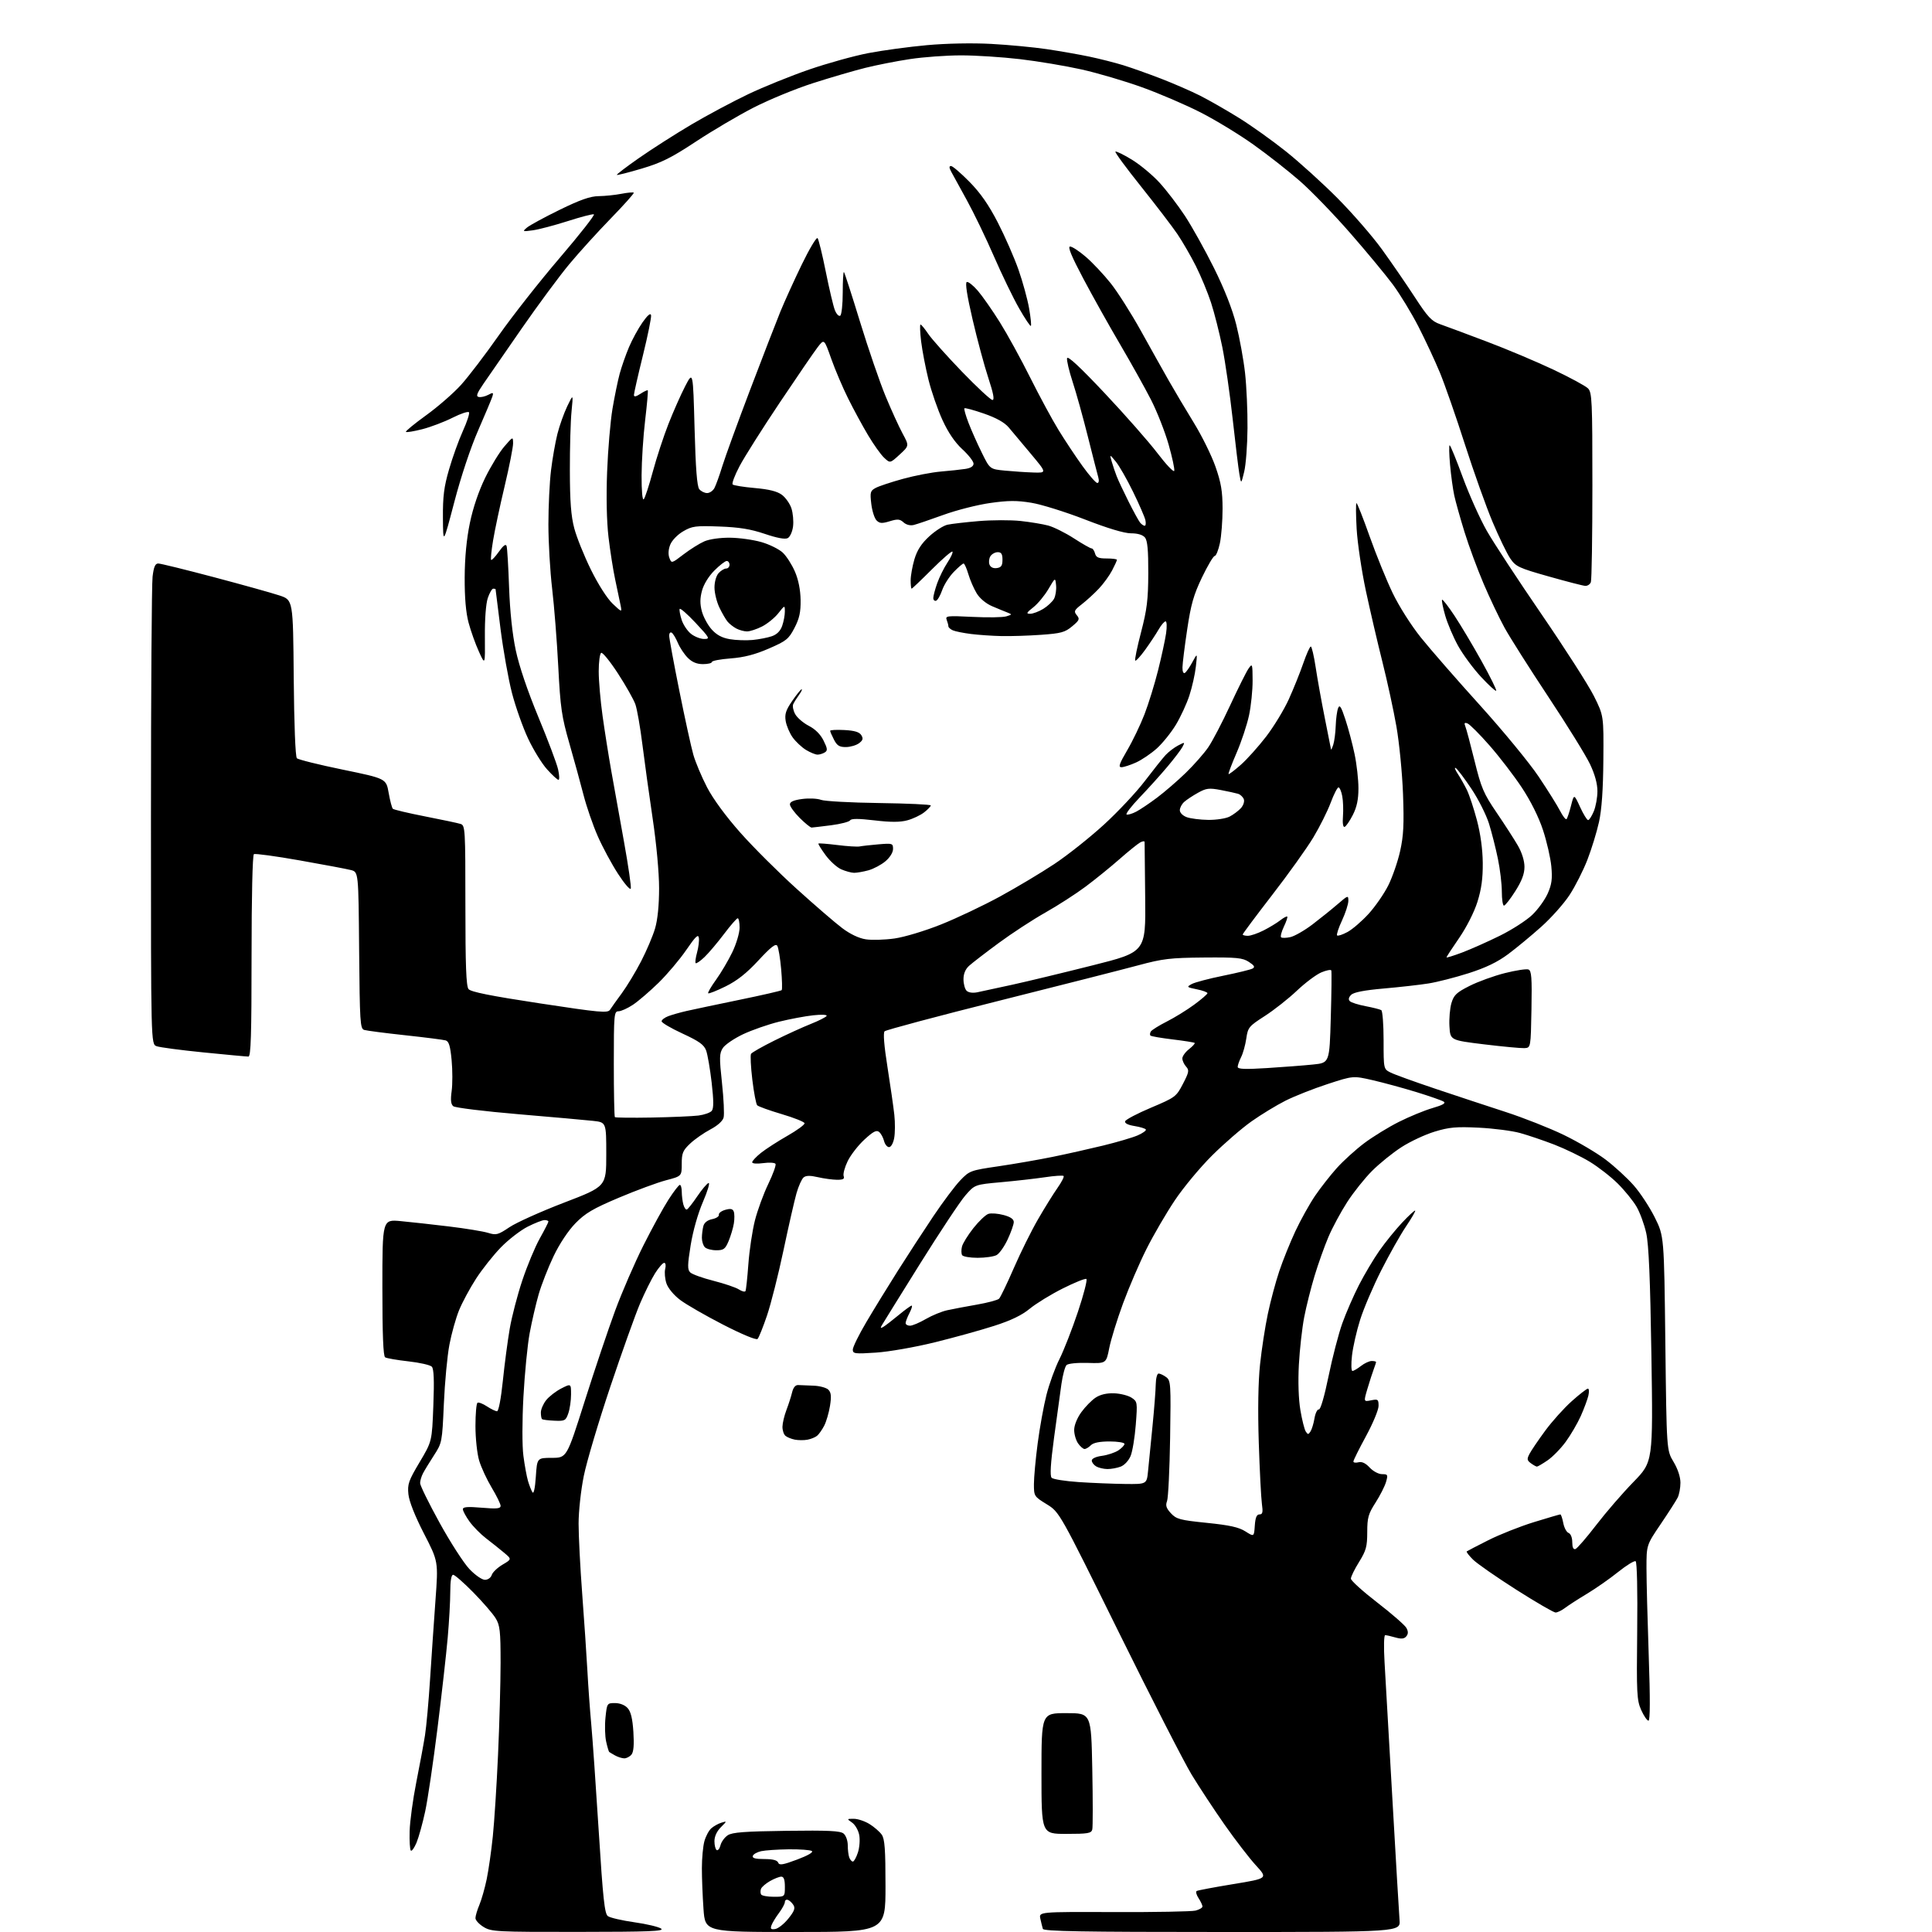 <?xml version="1.0" encoding="UTF-8" standalone="no"?>
<svg 
  version="1.1" 
  xmlns="http://www.w3.org/2000/svg" 
  xmlns:xlink="http://www.w3.org/1999/xlink" 
  xmlns:svg="http://www.w3.org/2000/svg"
  xmlns:rdf="http://www.w3.org/1999/02/22-rdf-syntax-ns#"
  xmlns:cc="http://creativecommons.org/ns#"
  xmlns:dc="http://purl.org/dc/elements/1.1/"
  viewBox="0 0 768 768"
  width="768"
  height="768"
>
<style>svg {background-color: white; }</style>"
<path stroke="none" fill="black" fill-rule="evenodd" d="M230.00,767.96C197.34,767.99 195.33,767.89 192.25,766.01C190.46,764.92 189.00,763.33 189.00,762.48C189.00,761.63 189.70,759.26 190.56,757.22C191.42,755.17 192.73,750.58 193.47,747.00C194.21,743.42 195.31,735.77 195.90,730.00C196.50,724.23 197.44,709.60 197.98,697.50C198.53,685.40 198.98,668.98 198.99,661.00C198.99,648.33 198.74,646.09 197.02,643.27C195.94,641.50 191.95,636.88 188.16,633.02C184.36,629.16 180.75,626.00 180.13,626.00C179.40,626.00 179.00,628.40 178.99,632.75C178.99,636.46 178.53,644.67 177.97,651.00C177.42,657.33 175.59,673.52 173.91,687.00C172.23,700.48 170.03,715.37 169.01,720.10C167.99,724.82 166.44,730.40 165.57,732.50C164.69,734.59 163.67,736.01 163.31,735.64C162.94,735.28 162.73,731.80 162.84,727.91C162.94,724.02 164.13,715.29 165.48,708.50C166.83,701.71 168.39,693.31 168.94,689.83C169.49,686.35 170.40,676.30 170.96,667.50C171.53,658.70 172.49,644.57 173.11,636.09C174.24,620.69 174.24,620.69 168.52,609.59C164.94,602.63 162.64,596.81 162.35,593.99C161.93,589.99 162.42,588.60 166.80,581.24C171.72,572.98 171.72,572.98 172.26,558.74C172.65,548.67 172.47,544.14 171.65,543.28C171.02,542.61 166.83,541.66 162.35,541.16C157.87,540.66 153.71,539.94 153.10,539.56C152.34,539.09 152.00,530.46 152.00,511.81C152.00,484.74 152.00,484.74 159.25,485.41C163.24,485.78 171.90,486.74 178.50,487.54C185.10,488.34 192.09,489.48 194.02,490.08C197.25,491.08 197.96,490.89 202.52,487.83C205.26,485.99 215.04,481.59 224.25,478.06C241.00,471.64 241.00,471.64 241.00,458.89C241.00,446.14 241.00,446.14 235.75,445.56C232.86,445.24 219.48,444.05 206.01,442.91C192.53,441.77 180.91,440.34 180.19,439.74C179.23,438.95 179.05,437.27 179.54,433.72C179.91,431.01 179.91,425.49 179.53,421.44C179.00,415.83 178.44,413.96 177.17,413.58C176.25,413.31 168.97,412.38 161.00,411.52C153.03,410.66 145.72,409.71 144.76,409.41C143.17,408.92 143.01,406.29 142.76,377.75C142.50,346.63 142.50,346.63 139.50,345.86C137.85,345.43 128.71,343.71 119.18,342.03C109.65,340.34 101.44,339.23 100.93,339.54C100.38,339.88 100.00,356.50 100.00,380.06C100.00,411.34 99.73,420.00 98.75,420.00C98.06,420.01 90.08,419.27 81.00,418.36C71.92,417.46 63.49,416.34 62.25,415.88C60.00,415.05 60.00,415.05 60.01,324.77C60.01,275.12 60.30,232.14 60.65,229.25C61.12,225.32 61.69,224.00 62.91,224.00C63.81,224.00 73.80,226.46 85.12,229.46C96.44,232.46 108.13,235.72 111.10,236.71C116.50,238.50 116.50,238.50 116.76,269.46C116.92,287.98 117.42,300.82 118.01,301.41C118.55,301.95 126.75,303.99 136.24,305.94C153.50,309.50 153.50,309.50 154.50,315.18C155.05,318.30 155.80,321.15 156.16,321.50C156.53,321.86 162.30,323.23 169.00,324.54C175.70,325.85 182.04,327.19 183.09,327.53C184.92,328.11 185.00,329.50 185.00,359.88C185.00,383.77 185.31,392.00 186.25,393.18C187.15,394.30 195.03,395.88 214.50,398.84C238.64,402.52 241.61,402.78 242.50,401.39C243.05,400.52 245.16,397.56 247.19,394.81C249.22,392.05 252.67,386.35 254.84,382.15C257.02,377.94 259.52,372.06 260.40,369.07C261.42,365.60 262.00,359.82 262.00,353.07C262.00,346.91 260.94,335.41 259.46,325.50C258.07,316.15 256.23,302.88 255.37,296.00C254.51,289.12 253.26,281.93 252.58,280.00C251.90,278.07 248.78,272.54 245.64,267.71C242.50,262.88 239.50,259.19 238.97,259.52C238.44,259.85 238.00,263.16 238.00,266.88C238.00,270.61 238.69,278.57 239.53,284.58C240.36,290.58 241.93,300.45 243.00,306.50C244.08,312.55 246.36,325.25 248.07,334.73C249.78,344.21 250.98,352.53 250.75,353.23C250.51,353.93 248.23,351.30 245.69,347.38C243.15,343.47 239.51,336.72 237.61,332.38C235.70,328.05 233.16,320.68 231.96,316.00C230.76,311.32 228.22,302.10 226.33,295.50C223.27,284.84 222.77,281.43 221.92,265.00C221.40,254.82 220.30,240.86 219.48,233.96C218.67,227.06 218.00,215.58 218.00,208.43C218.00,201.29 218.47,191.63 219.04,186.97C219.60,182.31 220.75,175.81 221.57,172.52C222.40,169.23 224.16,164.28 225.48,161.52C227.89,156.50 227.89,156.50 227.20,163.50C226.81,167.35 226.51,177.93 226.53,187.00C226.55,199.35 226.99,205.14 228.28,210.00C229.22,213.57 232.21,221.00 234.92,226.50C237.83,232.39 241.38,237.94 243.56,240.00C247.27,243.50 247.27,243.50 246.67,240.50C246.34,238.85 245.40,234.35 244.57,230.50C243.74,226.65 242.54,219.00 241.89,213.50C241.16,207.25 240.95,197.50 241.34,187.50C241.68,178.70 242.64,167.45 243.47,162.50C244.31,157.55 245.60,151.25 246.35,148.50C247.10,145.75 248.75,141.03 250.03,138.00C251.31,134.97 253.74,130.53 255.43,128.13C257.46,125.25 258.61,124.29 258.81,125.32C258.98,126.17 257.52,133.37 255.56,141.32C253.60,149.26 252.00,156.32 252.00,157.00C252.00,157.85 252.79,157.71 254.59,156.54C256.01,155.60 257.32,154.99 257.50,155.17C257.68,155.35 257.21,160.68 256.46,167.00C255.70,173.32 255.07,183.20 255.04,188.95C255.02,195.19 255.36,199.02 255.90,198.45C256.40,197.93 258.02,193.00 259.50,187.50C260.98,182.00 263.79,173.45 265.73,168.50C267.68,163.55 270.67,156.80 272.38,153.50C275.49,147.50 275.49,147.50 276.10,170.22C276.53,186.30 277.08,193.40 277.98,194.47C278.68,195.31 280.07,196.00 281.09,196.00C282.10,196.00 283.41,195.11 283.99,194.01C284.58,192.92 286.00,188.99 287.14,185.28C288.29,181.57 293.25,167.95 298.16,155.02C303.08,142.08 308.48,128.12 310.16,124.00C311.84,119.88 315.69,111.40 318.72,105.16C321.74,98.92 324.57,94.20 324.99,94.66C325.41,95.12 326.88,101.12 328.26,108.00C329.64,114.88 331.27,121.76 331.88,123.31C332.50,124.86 333.45,125.84 334.00,125.50C334.55,125.16 335.00,121.01 335.00,116.27C335.00,111.54 335.22,107.88 335.48,108.15C335.75,108.41 338.65,117.38 341.92,128.07C345.20,138.75 349.75,152.00 352.03,157.50C354.31,163.00 357.36,169.69 358.81,172.36C361.43,177.21 361.43,177.21 357.63,180.70C353.83,184.19 353.83,184.19 351.44,181.94C350.12,180.71 347.25,176.66 345.05,172.96C342.84,169.26 339.28,162.69 337.13,158.36C334.98,154.04 331.96,146.94 330.42,142.59C327.62,134.67 327.62,134.67 325.06,137.99C323.65,139.81 316.88,149.71 310.00,159.98C303.12,170.25 295.93,181.63 294.01,185.26C292.09,188.89 290.85,192.18 291.24,192.58C291.64,192.97 295.60,193.61 300.05,194.00C305.71,194.50 308.95,195.31 310.82,196.70C312.29,197.80 314.00,200.22 314.61,202.10C315.22,203.97 315.51,207.20 315.25,209.27C314.98,211.37 314.05,213.43 313.14,213.91C312.07,214.47 308.90,213.88 304.00,212.22C298.39,210.32 293.85,209.59 286.00,209.30C276.47,208.95 275.14,209.13 271.57,211.21C269.35,212.50 267.12,214.81 266.44,216.50C265.68,218.38 265.56,220.35 266.09,221.76C266.94,224.02 266.96,224.02 271.72,220.37C274.35,218.36 278.07,216.03 280.00,215.19C282.04,214.31 286.28,213.71 290.17,213.75C293.84,213.78 299.47,214.57 302.67,215.49C305.88,216.41 309.70,218.31 311.18,219.70C312.65,221.09 314.82,224.48 316.00,227.23C317.38,230.43 318.19,234.48 318.25,238.49C318.32,243.37 317.78,245.83 315.81,249.63C313.50,254.06 312.58,254.80 305.58,257.83C300.10,260.21 295.77,261.32 290.45,261.73C286.35,262.04 283.00,262.67 283.00,263.14C283.00,263.61 281.40,264.00 279.45,264.00C277.00,264.00 275.14,263.23 273.40,261.49C272.02,260.11 270.25,257.44 269.46,255.56C268.67,253.68 267.57,251.85 267.02,251.51C266.46,251.16 266.00,251.70 266.01,252.69C266.01,253.69 267.82,263.50 270.03,274.50C272.23,285.50 274.75,296.98 275.61,300.00C276.47,303.02 278.94,308.88 281.08,313.00C283.48,317.62 288.57,324.54 294.31,331.01C299.44,336.80 309.51,346.84 316.68,353.32C323.85,359.81 332.00,366.84 334.79,368.94C338.02,371.36 341.46,372.99 344.21,373.40C346.60,373.76 351.73,373.61 355.61,373.06C359.58,372.49 367.66,370.06 374.08,367.49C380.36,364.98 390.90,359.98 397.50,356.38C404.10,352.78 413.82,346.97 419.11,343.46C424.39,339.95 433.27,332.90 438.85,327.79C444.43,322.68 451.73,314.90 455.07,310.50C458.42,306.10 462.14,301.44 463.33,300.15C464.52,298.87 466.77,297.15 468.32,296.34C471.03,294.93 471.09,294.95 470.05,296.91C469.45,298.03 466.78,301.55 464.11,304.72C461.45,307.90 456.48,313.41 453.06,316.98C449.65,320.54 447.31,323.60 447.86,323.79C448.41,323.97 450.13,323.46 451.68,322.64C453.23,321.83 456.98,319.31 460.00,317.04C463.02,314.77 468.14,310.35 471.37,307.21C474.60,304.07 478.61,299.52 480.28,297.09C481.95,294.67 485.89,287.13 489.03,280.34C492.18,273.55 495.46,266.98 496.33,265.75C497.82,263.61 497.90,263.85 497.93,270.50C497.95,274.35 497.31,280.57 496.52,284.32C495.72,288.08 493.49,294.80 491.56,299.27C489.63,303.73 488.20,307.53 488.37,307.71C488.55,307.88 490.73,306.23 493.22,304.04C495.71,301.84 500.26,296.77 503.33,292.77C506.40,288.76 510.44,282.11 512.31,277.99C514.18,273.87 516.76,267.46 518.04,263.75C519.32,260.04 520.68,257.00 521.06,257.00C521.44,257.00 522.31,260.71 523.00,265.25C523.68,269.79 525.31,278.85 526.62,285.39C527.93,291.93 529.04,297.55 529.10,297.89C529.15,298.22 529.56,297.38 530.00,296.00C530.44,294.62 530.88,291.25 530.97,288.50C531.06,285.75 531.49,282.61 531.91,281.52C532.53,279.94 533.12,280.85 534.82,286.02C536.00,289.59 537.64,295.79 538.48,299.82C539.32,303.84 540.00,309.93 540.00,313.35C540.00,317.83 539.37,320.81 537.75,323.99C536.51,326.41 535.05,328.54 534.49,328.70C533.88,328.89 533.63,327.21 533.85,324.46C534.05,321.96 533.92,318.36 533.56,316.46C533.20,314.56 532.53,313.00 532.08,313.00C531.62,313.00 530.21,315.75 528.96,319.11C527.70,322.48 524.59,328.70 522.04,332.94C519.49,337.18 512.14,347.46 505.70,355.78C499.27,364.11 494.00,371.16 494.00,371.46C494.00,371.76 494.92,372.00 496.04,372.00C497.16,372.00 499.97,371.04 502.29,369.86C504.61,368.69 507.58,366.88 508.90,365.85C510.22,364.82 511.48,364.15 511.70,364.36C511.91,364.58 511.31,366.38 510.36,368.36C509.42,370.35 508.92,372.25 509.25,372.58C509.58,372.92 511.24,372.89 512.93,372.52C514.61,372.15 518.58,369.87 521.75,367.46C524.91,365.05 529.41,361.43 531.75,359.41C535.86,355.86 536.00,355.82 535.99,358.12C535.98,359.43 534.85,362.93 533.47,365.90C532.09,368.86 531.21,371.54 531.52,371.85C531.83,372.16 533.67,371.55 535.63,370.50C537.58,369.45 541.35,366.21 544.00,363.31C546.66,360.40 550.19,355.30 551.86,351.97C553.52,348.64 555.65,342.48 556.58,338.29C557.94,332.18 558.16,327.66 557.72,315.58C557.41,307.29 556.23,295.24 555.10,288.80C553.98,282.37 551.47,270.84 549.55,263.19C547.62,255.54 544.66,242.80 542.96,234.89C541.27,226.97 539.62,215.89 539.29,210.25C538.97,204.61 538.94,200.00 539.23,200.00C539.52,200.00 541.88,205.96 544.46,213.25C547.05,220.54 551.15,230.65 553.59,235.71C556.10,240.96 560.95,248.60 564.84,253.45C568.60,258.13 579.18,270.27 588.36,280.41C597.53,290.56 607.99,303.28 611.61,308.68C615.23,314.08 619.08,320.23 620.16,322.35C621.25,324.46 622.40,325.93 622.72,325.61C623.04,325.29 623.84,322.90 624.50,320.30C625.70,315.57 625.70,315.57 628.10,320.79C629.41,323.65 630.85,326.00 631.30,326.00C631.74,326.00 632.75,324.44 633.55,322.53C634.35,320.62 635.00,317.01 635.00,314.51C635.00,311.53 633.98,307.80 632.04,303.73C630.41,300.30 622.97,288.28 615.50,277.01C608.03,265.74 600.19,253.37 598.07,249.51C595.95,245.65 592.20,237.77 589.74,231.99C587.28,226.22 583.87,217.00 582.17,211.50C580.47,206.00 578.64,199.47 578.10,197.00C577.56,194.53 576.80,189.01 576.42,184.75C576.04,180.49 575.97,177.00 576.26,177.00C576.56,177.00 578.91,182.74 581.48,189.75C584.06,196.76 588.35,206.32 591.02,211.00C593.68,215.68 603.48,230.61 612.78,244.18C622.08,257.75 631.45,272.38 633.60,276.68C637.50,284.50 637.50,284.50 637.36,302.00C637.27,313.86 636.71,321.83 635.63,326.74C634.75,330.73 632.68,337.48 631.03,341.74C629.38,346.01 626.19,352.31 623.94,355.75C621.69,359.19 616.62,364.89 612.67,368.41C608.73,371.94 602.80,376.84 599.50,379.30C595.27,382.45 590.66,384.67 583.85,386.85C578.54,388.54 571.34,390.39 567.85,390.94C564.36,391.50 556.35,392.40 550.06,392.95C542.26,393.64 538.13,394.44 537.10,395.47C536.10,396.47 535.92,397.32 536.58,397.98C537.12,398.52 539.95,399.42 542.86,399.97C545.77,400.53 548.57,401.23 549.08,401.55C549.58,401.86 550.00,407.25 550.00,413.53C550.00,424.95 550.00,424.95 552.75,426.34C554.26,427.11 562.25,430.00 570.50,432.77C578.75,435.54 591.33,439.70 598.46,442.01C605.58,444.32 616.00,448.43 621.60,451.14C627.21,453.85 634.70,458.27 638.26,460.96C641.81,463.65 646.82,468.25 649.40,471.18C651.98,474.10 655.76,479.85 657.80,483.95C661.50,491.39 661.50,491.39 662.00,533.95C662.50,576.50 662.50,576.50 665.25,581.09C666.94,583.90 668.00,587.12 668.00,589.40C668.00,591.45 667.51,594.11 666.90,595.32C666.30,596.52 663.26,601.26 660.15,605.85C654.50,614.19 654.50,614.19 654.50,623.35C654.50,628.38 654.91,644.09 655.40,658.25C656.00,675.32 655.96,684.00 655.30,684.00C654.75,684.00 653.45,682.09 652.40,679.76C650.66,675.86 650.53,673.28 650.81,648.35C650.99,632.42 650.74,620.96 650.19,620.62C649.68,620.31 646.55,622.23 643.23,624.89C639.91,627.56 634.34,631.45 630.85,633.55C627.36,635.64 623.43,638.18 622.12,639.18C620.80,640.18 619.11,641.00 618.36,641.00C617.61,641.00 610.58,636.92 602.75,631.94C594.91,626.95 587.17,621.57 585.55,619.97C583.93,618.37 582.80,616.90 583.05,616.71C583.30,616.51 587.15,614.51 591.62,612.26C596.08,610.01 604.23,606.78 609.73,605.08C615.22,603.39 619.96,602.00 620.25,602.00C620.54,602.00 621.06,603.53 621.42,605.40C621.77,607.28 622.72,609.06 623.53,609.37C624.39,609.70 625.00,611.23 625.00,613.05C625.00,615.09 625.43,616.03 626.25,615.77C626.94,615.55 630.65,611.26 634.50,606.25C638.35,601.23 645.01,593.53 649.31,589.12C657.11,581.11 657.11,581.11 656.46,538.81C655.99,508.24 655.41,494.74 654.40,490.17C653.63,486.69 651.88,481.95 650.53,479.64C649.17,477.33 645.83,473.21 643.09,470.49C640.35,467.77 635.31,463.85 631.89,461.78C628.46,459.71 622.14,456.66 617.83,454.99C613.52,453.33 607.41,451.26 604.25,450.39C601.09,449.51 593.70,448.56 587.84,448.27C578.87,447.83 576.09,448.08 570.30,449.84C566.51,450.99 560.57,453.77 557.09,456.02C553.60,458.27 548.36,462.51 545.44,465.43C542.52,468.35 538.05,473.94 535.53,477.85C533.00,481.77 529.64,488.01 528.06,491.73C526.48,495.45 524.01,502.39 522.57,507.14C521.13,511.89 519.26,519.32 518.43,523.64C517.60,527.96 516.65,536.45 516.32,542.50C515.96,549.26 516.19,556.21 516.92,560.53C517.57,564.39 518.53,568.22 519.05,569.03C519.89,570.32 520.11,570.32 520.95,569.02C521.47,568.21 522.19,565.86 522.53,563.80C522.88,561.74 523.66,560.16 524.27,560.28C524.92,560.41 526.49,555.04 528.13,547.03C529.65,539.62 532.11,530.17 533.59,526.03C535.07,521.89 538.05,515.04 540.21,510.82C542.38,506.60 546.03,500.45 548.33,497.17C550.62,493.89 554.68,488.88 557.35,486.03C560.02,483.19 562.36,481.03 562.56,481.23C562.76,481.43 561.11,484.27 558.90,487.55C556.69,490.82 552.26,498.68 549.06,505.00C545.86,511.32 542.09,520.14 540.69,524.59C539.28,529.03 537.82,535.45 537.44,538.84C537.05,542.25 537.13,544.99 537.62,544.98C538.10,544.97 539.62,544.08 541.00,543.00C542.38,541.92 544.29,541.03 545.25,541.02C546.21,541.01 547.00,541.20 547.00,541.43C547.00,541.67 546.59,542.95 546.09,544.27C545.59,545.59 544.47,549.04 543.61,551.95C542.04,557.24 542.04,557.24 545.02,556.65C547.76,556.10 548.00,556.27 548.00,558.87C548.00,560.43 545.75,565.84 543.00,570.90C540.25,575.96 538.00,580.49 538.00,580.96C538.00,581.43 538.91,581.57 540.02,581.28C541.38,580.93 542.84,581.62 544.47,583.38C545.84,584.85 547.99,586.00 549.38,586.00C551.68,586.00 551.79,586.23 550.97,589.10C550.48,590.80 548.60,594.50 546.79,597.33C543.92,601.80 543.50,603.30 543.50,609.07C543.49,614.79 543.05,616.39 540.25,620.91C538.46,623.78 537.00,626.76 537.00,627.54C537.00,628.31 541.73,632.59 547.51,637.05C553.29,641.52 558.50,646.06 559.08,647.15C559.84,648.56 559.82,649.51 559.02,650.48C558.19,651.48 557.07,651.59 554.70,650.92C552.95,650.41 551.11,650.00 550.63,650.00C550.13,650.00 550.02,654.70 550.38,660.75C550.73,666.66 552.13,691.08 553.49,715.00C554.85,738.92 556.13,760.64 556.34,763.25C556.71,768.00 556.71,768.00 485.82,768.00C429.99,768.00 414.86,767.73 414.55,766.75C414.34,766.06 413.89,764.26 413.56,762.74C412.95,759.97 412.95,759.97 442.73,760.08C459.10,760.14 473.74,759.87 475.25,759.49C476.76,759.10 478.00,758.37 478.00,757.86C478.00,757.35 477.30,755.86 476.45,754.56C475.59,753.25 475.25,751.97 475.70,751.70C476.14,751.44 482.69,750.20 490.25,748.96C504.00,746.70 504.00,746.70 499.25,741.52C496.64,738.67 491.06,731.42 486.85,725.42C482.64,719.41 476.72,710.42 473.69,705.44C470.67,700.46 457.61,674.94 444.68,648.73C421.17,601.09 421.17,601.09 416.09,597.96C411.10,594.89 411.00,594.74 411.00,589.97C411.00,587.29 411.67,580.00 412.49,573.77C413.30,567.53 414.88,558.84 415.99,554.46C417.10,550.08 419.42,543.68 421.16,540.24C422.89,536.80 426.19,528.34 428.50,521.45C430.80,514.56 432.31,508.69 431.85,508.41C431.39,508.12 427.16,509.83 422.44,512.20C417.73,514.56 411.84,518.18 409.35,520.23C406.20,522.83 401.91,524.90 395.16,527.06C389.85,528.77 379.20,531.72 371.50,533.61C363.77,535.52 353.36,537.34 348.25,537.68C339.77,538.24 339.00,538.14 339.00,536.48C339.00,535.49 341.41,530.59 344.36,525.59C347.31,520.59 352.95,511.40 356.90,505.16C360.85,498.92 367.20,489.16 371.02,483.47C374.84,477.78 379.66,471.36 381.73,469.20C385.40,465.38 385.79,465.24 397.00,463.60C403.32,462.67 413.00,460.99 418.50,459.86C424.00,458.74 433.00,456.72 438.50,455.38C444.00,454.04 450.18,452.22 452.22,451.34C454.27,450.45 455.74,449.39 455.49,448.99C455.25,448.59 453.20,447.97 450.95,447.61C448.36,447.19 447.00,446.50 447.26,445.73C447.48,445.05 452.13,442.61 457.58,440.31C467.21,436.24 467.58,435.96 470.23,430.87C472.66,426.19 472.80,425.44 471.48,423.98C470.67,423.08 470.00,421.62 470.00,420.74C470.00,419.86 471.19,418.21 472.65,417.06C474.11,415.91 475.12,414.80 474.90,414.58C474.68,414.37 470.76,413.74 466.18,413.19C461.60,412.64 457.62,411.95 457.33,411.66C457.04,411.37 457.10,410.64 457.47,410.04C457.84,409.45 460.70,407.66 463.82,406.08C466.95,404.50 471.86,401.47 474.73,399.35C477.61,397.23 479.98,395.19 479.98,394.81C479.99,394.43 478.09,393.73 475.75,393.26C471.72,392.44 471.61,392.33 473.73,391.17C474.96,390.50 480.58,389.01 486.23,387.87C491.88,386.72 497.13,385.44 497.90,385.02C498.98,384.43 498.64,383.81 496.44,382.37C493.94,380.74 491.69,380.52 478.54,380.63C465.26,380.74 462.21,381.10 452.50,383.72C446.45,385.35 421.50,391.70 397.05,397.84C372.61,403.97 352.17,409.43 351.64,409.96C351.03,410.57 351.44,415.71 352.79,424.21C353.94,431.52 355.17,440.05 355.51,443.16C355.85,446.28 355.82,450.44 355.45,452.41C355.07,454.46 354.19,456.00 353.41,456.00C352.65,456.00 351.76,454.89 351.42,453.54C351.08,452.19 350.20,450.58 349.46,449.97C348.42,449.10 347.10,449.79 343.61,453.01C341.13,455.29 338.13,459.16 336.95,461.60C335.77,464.04 335.06,466.71 335.37,467.52C335.80,468.64 335.15,468.99 332.72,468.98C330.95,468.96 327.54,468.50 325.14,467.95C322.05,467.23 320.39,467.26 319.44,468.05C318.70,468.67 317.43,471.49 316.62,474.33C315.81,477.18 313.48,487.38 311.45,497.00C309.42,506.62 306.47,518.29 304.90,522.93C303.33,527.56 301.64,531.76 301.15,532.25C300.62,532.78 295.01,530.45 287.52,526.61C280.52,523.01 272.82,518.59 270.42,516.78C267.88,514.87 265.59,512.12 264.93,510.20C264.32,508.38 264.09,505.79 264.42,504.45C264.77,503.06 264.60,502.00 264.03,502.00C263.48,502.00 261.85,503.86 260.42,506.12C258.99,508.39 256.30,513.79 254.45,518.12C252.60,522.45 247.27,537.36 242.61,551.25C237.95,565.14 233.20,581.09 232.07,586.69C230.91,592.42 230.00,600.75 230.00,605.69C230.00,610.54 230.64,623.05 231.43,633.50C232.22,643.95 233.14,657.67 233.49,664.00C233.83,670.33 234.53,680.00 235.04,685.50C235.55,691.00 236.88,710.12 238.01,728.00C239.69,754.70 240.34,760.71 241.62,761.68C242.49,762.33 247.24,763.43 252.18,764.13C257.13,764.83 261.92,765.98 262.84,766.67C264.19,767.70 258.03,767.94 230.00,767.96zM316.15,768.00C280.30,768.00 280.30,768.00 279.65,758.85C279.29,753.81 279.00,746.50 279.01,742.60C279.01,738.69 279.46,733.88 280.01,731.90C280.56,729.92 281.80,727.61 282.76,726.77C283.72,725.93 285.53,724.92 286.78,724.54C289.03,723.85 289.03,723.88 286.53,726.38C284.95,727.96 284.00,730.03 284.00,731.90C284.00,733.54 284.40,735.13 284.89,735.43C285.38,735.74 286.07,734.87 286.41,733.51C286.75,732.14 288.05,730.36 289.30,729.54C291.08,728.37 296.04,728.00 312.62,727.78C329.32,727.56 334.03,727.78 335.34,728.87C336.27,729.64 337.00,731.69 337.00,733.54C337.00,735.35 337.27,737.55 337.61,738.42C337.94,739.29 338.58,740.00 339.03,740.00C339.48,740.00 340.37,738.40 341.02,736.43C341.67,734.47 341.91,731.34 341.56,729.46C341.21,727.59 339.94,725.37 338.74,724.53C336.56,723.00 336.56,723.00 339.41,723.00C340.98,723.00 343.78,723.94 345.63,725.08C347.49,726.23 349.68,728.13 350.50,729.30C351.70,731.02 352.00,735.10 352.00,749.72C352.00,768.00 352.00,768.00 316.15,768.00zM308.15,766.82C309.33,766.64 311.68,764.79 313.36,762.70C315.75,759.75 316.20,758.54 315.39,757.26C314.82,756.36 313.83,755.44 313.18,755.23C312.53,755.01 312.00,755.39 312.00,756.07C312.00,756.75 310.95,758.70 309.68,760.41C308.40,762.11 307.05,764.32 306.68,765.32C306.15,766.77 306.45,767.07 308.15,766.82zM307.56,754.00C312.00,754.00 312.00,754.00 312.00,750.00C312.00,747.21 311.57,746.00 310.58,746.00C309.80,746.00 307.78,746.79 306.10,747.75C304.41,748.71 302.80,750.10 302.51,750.84C302.23,751.58 302.25,752.59 302.56,753.09C302.87,753.59 305.12,754.00 307.56,754.00zM316.89,739.20C321.22,737.57 323.45,736.27 322.71,735.80C322.04,735.38 317.90,735.08 313.50,735.13C309.10,735.19 304.19,735.52 302.58,735.87C300.98,736.22 299.48,737.06 299.25,737.75C298.95,738.64 300.27,739.00 303.81,739.00C307.18,739.00 308.96,739.46 309.33,740.41C309.77,741.57 311.15,741.35 316.89,739.20zM423.88,729.00C414.00,729.00 414.00,729.00 414.00,705.00C414.00,681.00 414.00,681.00 423.88,681.00C433.76,681.00 433.76,681.00 434.20,703.25C434.44,715.49 434.44,726.29 434.20,727.25C433.82,728.77 432.46,729.00 423.88,729.00zM248.13,698.97C247.23,698.95 245.60,698.44 244.50,697.82C243.40,697.21 242.35,696.58 242.16,696.43C241.98,696.28 241.43,694.44 240.96,692.33C240.48,690.22 240.36,685.91 240.69,682.75C241.28,677.07 241.32,677.00 244.49,677.00C246.42,677.00 248.41,677.79 249.49,678.99C250.77,680.41 251.44,683.17 251.78,688.48C252.11,693.65 251.87,696.45 251.01,697.49C250.32,698.32 249.02,698.99 248.13,698.97zM192.76,628.00C193.96,628.00 195.13,627.17 195.48,626.07C195.81,625.01 197.75,623.17 199.77,621.97C203.46,619.80 203.46,619.80 200.29,617.15C198.55,615.69 195.36,613.15 193.20,611.50C191.05,609.85 188.10,606.85 186.64,604.84C185.19,602.83 184.00,600.62 184.00,599.94C184.00,599.01 185.87,598.86 191.50,599.34C197.48,599.85 199.00,599.70 199.00,598.61C199.00,597.86 197.41,594.60 195.46,591.37C193.52,588.14 191.27,583.28 190.46,580.57C189.66,577.86 189.00,571.70 189.00,566.88C189.00,562.06 189.37,557.89 189.81,557.62C190.26,557.34 191.95,557.99 193.56,559.05C195.18,560.12 196.98,560.99 197.57,560.99C198.20,561.00 199.15,556.06 199.89,548.90C200.57,542.25 201.81,532.91 202.63,528.15C203.45,523.39 205.69,514.77 207.62,509.00C209.54,503.23 212.66,495.73 214.55,492.34C216.45,488.95 218.00,485.91 218.00,485.59C218.00,485.26 217.31,485.00 216.47,485.00C215.62,485.00 212.61,486.18 209.76,487.62C206.92,489.06 202.14,492.75 199.15,495.81C196.16,498.88 191.70,504.49 189.25,508.28C186.79,512.08 183.75,517.74 182.47,520.87C181.20,524.01 179.47,530.17 178.64,534.58C177.80,538.99 176.81,549.55 176.44,558.05C175.77,573.26 175.71,573.58 172.52,578.50C170.74,581.25 168.77,584.48 168.14,585.68C167.51,586.89 167.00,588.63 167.00,589.57C167.00,590.51 170.49,597.60 174.75,605.34C179.01,613.08 184.34,621.34 186.58,623.70C188.86,626.11 191.58,628.00 192.76,628.00zM498.80,606.47C499.03,603.23 499.54,602.00 500.66,602.00C501.91,602.00 502.10,601.18 501.62,597.75C501.30,595.41 500.74,584.44 500.38,573.37C499.97,560.52 500.15,549.31 500.89,542.37C501.52,536.39 502.91,527.36 503.98,522.31C505.04,517.25 507.09,509.60 508.53,505.31C509.97,501.01 512.86,493.85 514.95,489.38C517.04,484.92 520.55,478.62 522.74,475.38C524.94,472.15 528.85,467.16 531.42,464.30C534.00,461.43 538.89,457.00 542.30,454.43C545.71,451.87 551.90,448.06 556.07,445.97C560.23,443.88 566.25,441.40 569.45,440.47C573.55,439.28 574.86,438.52 573.88,437.91C573.12,437.43 568.23,435.72 563.00,434.11C557.77,432.51 549.99,430.39 545.70,429.40C537.89,427.61 537.89,427.61 527.70,430.94C522.09,432.77 514.58,435.74 511.00,437.54C507.43,439.34 501.35,443.04 497.50,445.76C493.65,448.48 486.61,454.57 481.86,459.29C477.10,464.01 470.42,472.05 467.01,477.15C463.60,482.24 458.54,490.93 455.76,496.46C452.98,501.98 448.79,511.72 446.44,518.09C444.09,524.47 441.62,532.46 440.95,535.84C439.74,542.00 439.74,542.00 432.39,541.78C428.14,541.66 424.58,542.02 423.95,542.65C423.35,543.25 422.45,546.61 421.94,550.12C421.43,553.63 420.11,563.23 419.01,571.45C417.61,581.88 417.32,586.72 418.05,587.45C418.62,588.03 423.46,588.79 428.80,589.15C434.13,589.51 442.41,589.84 447.18,589.90C455.86,590.00 455.86,590.00 456.37,584.75C456.66,581.86 457.45,573.88 458.13,567.00C458.81,560.12 459.40,552.59 459.43,550.25C459.47,547.91 459.98,546.00 460.56,546.00C461.14,546.00 462.49,546.64 463.56,547.42C465.40,548.77 465.48,550.00 465.14,571.64C464.94,584.18 464.39,595.46 463.92,596.70C463.25,598.46 463.60,599.54 465.46,601.55C467.63,603.89 469.04,604.27 479.74,605.36C488.78,606.28 492.45,607.09 495.06,608.75C498.50,610.93 498.50,610.93 498.80,606.47zM213.00,587.02C213.50,579.53 213.50,579.53 219.39,579.52C225.29,579.50 225.29,579.50 232.42,557.00C236.34,544.62 241.79,528.43 244.52,521.02C247.26,513.60 252.32,501.93 255.76,495.09C259.20,488.24 263.70,480.02 265.76,476.83C267.82,473.63 269.84,471.01 270.25,471.01C270.66,471.00 271.01,472.24 271.01,473.75C271.02,475.26 271.30,477.53 271.64,478.79C271.98,480.05 272.61,480.95 273.05,480.79C273.48,480.63 275.34,478.28 277.17,475.56C279.00,472.85 281.02,470.46 281.66,470.26C282.30,470.06 281.31,473.40 279.46,477.70C277.45,482.33 275.46,489.35 274.55,494.98C273.28,502.89 273.24,504.67 274.36,505.79C275.10,506.53 279.25,508.03 283.60,509.13C287.94,510.24 292.49,511.78 293.70,512.56C294.91,513.34 296.09,513.65 296.33,513.24C296.57,512.83 297.09,508.00 297.49,502.50C297.89,497.00 299.07,489.17 300.10,485.11C301.14,481.04 303.53,474.52 305.41,470.63C307.29,466.73 308.58,463.14 308.28,462.65C307.98,462.16 305.77,462.03 303.37,462.36C300.89,462.70 299.00,462.56 299.00,462.02C299.00,461.51 300.57,459.83 302.49,458.29C304.42,456.76 309.15,453.70 313.01,451.50C316.87,449.30 319.94,447.05 319.82,446.50C319.71,445.95 315.61,444.31 310.72,442.87C305.83,441.42 301.46,439.84 301.00,439.37C300.55,438.89 299.67,434.31 299.06,429.20C298.45,424.08 298.22,419.46 298.55,418.92C298.88,418.38 303.06,416.01 307.83,413.64C312.60,411.27 319.10,408.31 322.27,407.05C325.44,405.79 328.28,404.35 328.59,403.86C328.90,403.35 326.66,403.23 323.32,403.59C320.12,403.93 313.97,405.09 309.66,406.15C305.34,407.22 298.92,409.46 295.37,411.13C291.83,412.81 288.22,415.27 287.35,416.59C285.95,418.73 285.91,420.34 287.00,430.48C287.68,436.78 287.97,442.97 287.65,444.22C287.30,445.62 285.25,447.46 282.36,448.98C279.77,450.35 276.16,452.87 274.33,454.60C271.44,457.32 271.00,458.38 271.00,462.64C271.00,467.54 271.00,467.54 264.75,469.18C261.31,470.09 252.88,473.20 246.00,476.11C235.71,480.46 232.66,482.26 228.74,486.27C225.88,489.21 222.43,494.40 220.07,499.32C217.92,503.82 215.25,510.65 214.13,514.50C213.02,518.35 211.41,525.33 210.54,530.00C209.68,534.67 208.57,546.02 208.07,555.20C207.55,564.90 207.54,574.75 208.06,578.70C208.54,582.44 209.37,586.95 209.89,588.72C210.41,590.49 211.21,592.51 211.67,593.22C212.17,593.99 212.70,591.51 213.00,587.02zM440.18,583.97C438.71,583.95 436.71,583.48 435.75,582.92C434.79,582.36 434.00,581.31 434.00,580.58C434.00,579.80 435.64,579.04 438.04,578.72C440.26,578.42 443.18,577.45 444.54,576.57C445.89,575.68 447.00,574.51 447.00,573.98C447.00,573.44 444.33,573.00 441.07,573.00C437.13,573.00 434.64,573.50 433.64,574.50C432.82,575.33 431.69,576.00 431.13,576.00C430.57,576.00 429.41,575.00 428.56,573.78C427.70,572.56 427.00,570.15 427.00,568.43C427.00,566.58 428.16,563.69 429.85,561.36C431.42,559.19 433.99,556.58 435.55,555.56C437.42,554.34 439.96,553.75 442.90,553.86C445.37,553.95 448.48,554.74 449.80,555.60C452.14,557.14 452.18,557.41 451.49,566.34C451.10,571.38 450.18,576.97 449.44,578.76C448.67,580.62 446.98,582.44 445.48,583.01C444.05,583.55 441.66,583.99 440.18,583.97zM610.96,583.00C610.64,583.00 609.56,582.40 608.56,581.67C607.00,580.53 606.92,580.00 608.01,577.92C608.70,576.59 611.50,572.46 614.24,568.74C616.97,565.02 621.73,559.73 624.80,556.99C627.88,554.24 630.77,552.00 631.22,552.00C631.67,552.00 631.75,553.24 631.41,554.75C631.06,556.26 629.71,559.91 628.40,562.86C627.08,565.80 624.38,570.44 622.39,573.15C620.40,575.87 617.14,579.19 615.15,580.54C613.16,581.89 611.28,583.00 610.96,583.00zM320.99,572.30C319.62,572.56 317.38,572.55 316.00,572.29C314.62,572.02 312.94,571.35 312.25,570.78C311.56,570.22 311.02,568.57 311.04,567.13C311.07,565.68 311.78,562.70 312.62,560.50C313.46,558.30 314.47,555.15 314.87,553.50C315.33,551.56 316.19,550.53 317.29,550.58C318.23,550.63 320.99,550.74 323.43,550.83C325.86,550.92 328.50,551.64 329.29,552.43C330.38,553.53 330.54,555.04 329.94,558.84C329.50,561.57 328.47,565.12 327.64,566.73C326.81,568.33 325.54,570.14 324.81,570.74C324.08,571.35 322.37,572.05 320.99,572.30zM220.36,564.75C217.90,564.65 215.69,564.36 215.45,564.11C215.20,563.87 215.00,562.68 215.00,561.47C215.00,560.26 215.94,558.07 217.09,556.61C218.25,555.14 220.95,553.05 223.09,551.95C227.00,549.96 227.00,549.96 227.00,554.33C227.00,556.73 226.51,560.11 225.91,561.83C224.89,564.74 224.53,564.94 220.36,564.75zM351.10,527.48C351.87,527.03 354.59,524.94 357.14,522.83C359.69,520.72 362.06,519.00 362.41,519.00C362.76,519.00 362.36,520.33 361.53,521.95C360.69,523.57 360.00,525.37 360.00,525.95C360.00,526.53 360.79,526.99 361.75,526.99C362.71,526.98 365.52,525.79 368.00,524.35C370.48,522.91 374.30,521.33 376.50,520.85C378.70,520.36 384.02,519.36 388.32,518.61C392.63,517.86 396.60,516.80 397.15,516.25C397.70,515.70 400.34,510.22 403.02,504.06C405.69,497.91 410.02,489.19 412.63,484.69C415.23,480.18 418.71,474.59 420.35,472.25C421.99,469.92 423.10,467.76 422.80,467.47C422.51,467.18 419.17,467.40 415.39,467.97C411.60,468.53 403.78,469.42 398.00,469.94C387.50,470.89 387.50,470.89 383.75,475.20C381.68,477.56 373.54,489.85 365.64,502.50C357.75,515.15 350.93,526.13 350.49,526.90C349.91,527.93 350.07,528.09 351.10,527.48zM388.62,500.00C385.60,500.00 382.82,499.52 382.46,498.94C382.11,498.36 382.08,496.83 382.40,495.54C382.72,494.25 384.77,490.94 386.95,488.18C389.14,485.42 391.82,482.88 392.91,482.53C394.01,482.18 396.72,482.39 398.95,482.99C401.69,483.72 403.00,484.63 402.99,485.79C402.98,486.73 401.90,489.83 400.57,492.67C399.25,495.51 397.26,498.33 396.15,498.92C395.04,499.51 391.65,500.00 388.62,500.00zM284.75,497.00C282.91,497.00 280.86,496.46 280.20,495.80C279.54,495.14 279.01,493.45 279.01,492.05C279.02,490.65 279.29,488.54 279.60,487.36C279.97,486.00 281.25,485.00 283.10,484.63C284.70,484.31 285.90,483.52 285.76,482.89C285.62,482.25 286.76,481.37 288.31,480.93C290.40,480.34 291.26,480.52 291.68,481.61C291.99,482.42 292.01,484.56 291.72,486.35C291.43,488.14 290.49,491.28 289.65,493.31C288.30,496.52 287.67,497.00 284.75,497.00zM259.17,444.24C267.05,444.09 275.38,443.73 277.67,443.44C279.96,443.14 282.33,442.31 282.93,441.58C283.73,440.62 283.72,437.55 282.90,430.38C282.27,424.95 281.29,419.20 280.70,417.60C279.85,415.29 277.94,413.92 271.32,410.86C266.74,408.75 263.00,406.55 263.00,405.98C263.00,405.42 264.18,404.50 265.63,403.95C267.08,403.40 270.34,402.47 272.88,401.89C275.42,401.31 284.87,399.32 293.87,397.46C302.88,395.61 310.46,393.87 310.73,393.60C311.00,393.33 310.90,389.56 310.52,385.22C310.14,380.88 309.44,376.72 308.98,375.97C308.35,374.95 306.45,376.43 301.50,381.77C296.78,386.88 293.01,389.85 288.41,392.12C284.87,393.86 281.76,395.09 281.51,394.85C281.27,394.60 282.68,392.17 284.65,389.45C286.61,386.73 289.52,381.80 291.11,378.50C292.71,375.17 294.00,370.83 294.00,368.75C294.00,366.69 293.66,365.01 293.25,365.02C292.84,365.04 290.38,367.86 287.80,371.29C285.21,374.72 281.73,378.84 280.06,380.44C278.39,382.04 276.80,383.14 276.54,382.87C276.27,382.61 276.52,380.70 277.09,378.64C277.66,376.58 277.98,373.96 277.81,372.82C277.57,371.20 276.48,372.25 272.80,377.63C270.21,381.41 265.26,387.27 261.80,390.66C258.33,394.05 253.75,397.98 251.61,399.41C249.47,400.83 246.88,402.00 245.86,402.00C244.11,402.00 244.00,403.19 244.00,422.83C244.00,434.29 244.19,443.85 244.42,444.08C244.64,444.31 251.28,444.38 259.17,444.24zM503.75,424.57C510.21,424.16 518.42,423.53 522.00,423.16C528.50,422.50 528.50,422.50 529.01,404.50C529.30,394.60 529.39,386.17 529.21,385.76C529.04,385.35 527.25,385.70 525.25,386.54C523.24,387.38 518.88,390.65 515.55,393.80C512.22,396.96 506.48,401.49 502.80,403.86C496.44,407.95 496.06,408.41 495.42,412.84C495.05,415.40 494.12,418.72 493.37,420.20C492.62,421.69 492.00,423.44 492.00,424.10C492.00,425.01 494.86,425.13 503.75,424.57zM606.00,416.65C604.62,416.72 597.42,416.05 590.00,415.15C576.50,413.50 576.50,413.50 576.18,408.00C576.00,404.98 576.36,400.81 576.97,398.74C577.92,395.54 578.98,394.53 584.18,391.91C587.53,390.22 593.83,387.93 598.19,386.83C602.55,385.73 606.77,385.08 607.58,385.39C608.80,385.86 609.01,388.54 608.78,401.23C608.50,416.50 608.50,416.50 606.00,416.65zM388.48,394.45C390.14,394.11 396.45,392.75 402.50,391.42C408.55,390.09 422.94,386.62 434.48,383.71C455.45,378.43 455.45,378.43 455.23,356.96C455.11,345.16 455.01,335.15 455.00,334.71C455.00,334.28 454.21,334.36 453.25,334.88C452.29,335.40 448.57,338.40 445.00,341.54C441.43,344.68 435.35,349.60 431.50,352.48C427.65,355.35 420.45,359.99 415.50,362.78C410.55,365.57 402.23,371.00 397.00,374.86C391.77,378.71 386.49,382.78 385.25,383.90C383.77,385.23 383.00,387.07 383.00,389.26C383.00,391.10 383.55,393.15 384.23,393.83C384.97,394.57 386.65,394.82 388.48,394.45zM581.25,378.63C584.69,377.33 591.43,374.33 596.23,371.96C601.03,369.59 606.82,365.86 609.10,363.67C611.39,361.48 614.15,357.65 615.25,355.16C616.84,351.56 617.14,349.36 616.68,344.43C616.36,341.01 614.86,334.49 613.35,329.92C611.66,324.79 608.45,318.36 604.94,313.06C601.82,308.35 596.05,300.83 592.12,296.35C588.19,291.87 584.26,287.93 583.38,287.59C582.15,287.12 581.95,287.39 582.49,288.74C582.89,289.71 584.54,295.90 586.17,302.50C588.81,313.22 589.74,315.41 594.91,323.00C598.09,327.68 601.89,333.56 603.35,336.09C604.99,338.92 606.00,342.17 606.00,344.59C606.00,347.38 604.95,350.16 602.35,354.26C600.35,357.41 598.32,360.00 597.85,360.00C597.38,360.00 597.00,357.51 597.00,354.46C597.00,351.41 596.30,345.52 595.44,341.38C594.59,337.24 593.00,330.97 591.92,327.47C590.83,323.96 587.68,317.70 584.92,313.57C582.15,309.43 579.35,305.72 578.69,305.31C578.04,304.91 578.38,305.91 579.45,307.54C580.52,309.17 582.18,312.10 583.13,314.05C584.08,316.01 585.87,321.41 587.10,326.05C588.52,331.41 589.37,337.61 589.42,343.00C589.48,349.16 588.89,353.43 587.30,358.51C586.01,362.60 582.99,368.56 580.05,372.84C577.27,376.86 575.00,380.35 575.00,380.57C575.00,380.80 577.81,379.92 581.25,378.63zM339.50,346.96C338.40,346.94 336.12,346.32 334.43,345.58C332.74,344.85 329.93,342.31 328.19,339.94C326.45,337.58 325.17,335.50 325.34,335.33C325.51,335.15 328.88,335.42 332.83,335.91C336.77,336.41 340.79,336.66 341.75,336.47C342.71,336.28 346.09,335.90 349.25,335.63C354.75,335.17 355.00,335.25 355.00,337.48C355.00,338.86 353.75,340.87 351.97,342.37C350.30,343.78 347.26,345.39 345.22,345.96C343.17,346.52 340.60,346.97 339.50,346.96zM322.63,328.97C322.16,328.99 320.02,327.25 317.88,325.12C315.75,322.98 314.00,320.57 314.00,319.75C314.00,318.72 315.52,318.06 318.88,317.61C321.57,317.25 324.95,317.41 326.38,317.96C327.82,318.50 338.22,319.07 349.50,319.22C360.77,319.38 370.00,319.80 370.00,320.18C370.00,320.55 368.82,321.79 367.37,322.92C365.92,324.06 362.91,325.49 360.68,326.09C357.77,326.87 354.07,326.88 347.61,326.11C341.28,325.37 338.39,325.36 337.94,326.10C337.58,326.68 334.18,327.56 330.39,328.05C326.60,328.53 323.11,328.95 322.63,328.97zM480.30,325.92C483.49,325.96 487.32,325.37 488.80,324.60C490.29,323.83 492.30,322.32 493.28,321.25C494.26,320.16 494.78,318.58 494.43,317.68C494.09,316.80 493.07,315.84 492.16,315.55C491.25,315.27 488.13,314.59 485.24,314.04C480.64,313.17 479.51,313.31 476.24,315.13C474.18,316.27 471.71,317.90 470.75,318.76C469.79,319.61 469.00,321.10 469.00,322.07C469.00,323.08 470.17,324.26 471.75,324.84C473.26,325.39 477.11,325.88 480.30,325.92zM222.01,310.00C221.58,310.00 219.54,308.13 217.48,305.84C215.41,303.56 212.01,298.03 209.91,293.56C207.82,289.09 204.94,280.96 203.52,275.50C202.10,270.03 200.06,258.57 198.97,250.03C197.89,241.49 197.00,234.39 197.00,234.25C197.00,234.11 196.58,234.00 196.08,234.00C195.57,234.00 194.59,235.69 193.90,237.75C193.15,239.98 192.69,246.16 192.75,253.00C192.85,264.50 192.85,264.50 190.36,259.00C188.98,255.97 187.14,250.80 186.26,247.50C185.19,243.49 184.68,237.52 184.72,229.50C184.76,221.59 185.47,214.22 186.79,207.86C188.05,201.79 190.32,195.13 192.90,189.86C195.16,185.26 198.57,179.70 200.47,177.50C203.92,173.50 203.92,173.50 203.96,176.22C203.98,177.72 202.47,185.37 200.61,193.22C198.74,201.07 196.67,210.79 196.01,214.82C195.34,218.84 194.99,222.33 195.24,222.57C195.48,222.81 196.86,221.35 198.30,219.32C200.09,216.81 201.07,216.09 201.38,217.07C201.64,217.85 202.08,225.25 202.37,233.50C202.71,243.05 203.67,252.12 205.02,258.47C206.34,264.72 209.70,274.64 214.02,285.06C217.82,294.20 221.34,303.55 221.85,305.84C222.37,308.13 222.44,310.00 222.01,310.00zM445.81,304.98C444.46,305.00 444.91,303.66 448.08,298.25C450.26,294.54 453.34,288.11 454.94,283.98C456.54,279.84 458.98,271.96 460.35,266.48C461.73,260.99 463.16,254.36 463.54,251.75C463.92,249.10 463.83,247.00 463.33,247.00C462.84,247.00 461.59,248.46 460.56,250.25C459.53,252.04 457.13,255.66 455.23,258.30C453.32,260.94 451.54,262.87 451.27,262.60C450.99,262.33 452.04,257.24 453.59,251.30C455.94,242.30 456.42,238.41 456.46,227.91C456.49,218.65 456.14,214.87 455.13,213.66C454.25,212.60 452.25,212.00 449.59,212.00C446.93,212.00 440.35,210.03 431.35,206.53C423.61,203.52 414.00,200.52 409.99,199.86C404.22,198.91 400.83,198.93 393.61,199.95C388.61,200.65 380.24,202.78 375.01,204.68C369.78,206.58 364.47,208.38 363.21,208.69C361.84,209.02 360.23,208.61 359.17,207.65C357.70,206.32 356.80,206.25 353.67,207.21C350.59,208.15 349.67,208.09 348.44,206.87C347.62,206.05 346.68,203.09 346.35,200.29C345.80,195.67 345.96,195.09 348.10,193.95C349.40,193.25 354.28,191.63 358.95,190.35C363.63,189.06 370.39,187.76 373.98,187.45C377.56,187.15 381.96,186.68 383.75,186.40C385.87,186.08 387.00,185.35 387.00,184.30C387.00,183.41 385.00,180.84 382.55,178.59C379.61,175.89 376.93,171.96 374.66,167.00C372.76,162.88 370.26,155.65 369.09,150.95C367.93,146.25 366.61,139.38 366.16,135.70C365.72,132.01 365.61,129.00 365.93,129.01C366.24,129.01 367.62,130.69 369.00,132.74C370.38,134.78 376.40,141.53 382.38,147.73C388.37,153.93 393.83,159.00 394.52,159.00C395.39,159.00 394.90,156.37 392.88,150.25C391.29,145.44 388.47,134.97 386.62,127.00C384.41,117.54 383.61,112.36 384.31,112.10C384.90,111.89 386.88,113.46 388.72,115.60C390.56,117.75 394.50,123.38 397.47,128.13C400.44,132.88 405.87,142.78 409.54,150.13C413.22,157.48 418.29,166.88 420.83,171.00C423.36,175.12 427.62,181.54 430.30,185.25C432.97,188.96 435.63,192.00 436.20,192.00C436.80,192.00 436.96,191.05 436.59,189.75C436.23,188.51 434.36,181.20 432.43,173.50C430.50,165.80 427.78,156.02 426.38,151.77C424.99,147.51 423.99,143.29 424.17,142.39C424.39,141.29 429.31,145.86 439.18,156.35C447.26,164.93 456.68,175.64 460.12,180.16C463.56,184.68 466.56,187.83 466.78,187.17C467.00,186.51 465.99,181.81 464.55,176.73C463.10,171.65 459.97,163.68 457.59,159.00C455.20,154.32 449.68,144.43 445.32,137.00C440.95,129.57 434.34,117.76 430.63,110.75C425.89,101.78 424.33,98.00 425.38,98.00C426.21,98.00 429.04,99.87 431.69,102.15C434.34,104.44 438.75,109.13 441.50,112.58C444.25,116.03 449.65,124.53 453.50,131.47C457.35,138.40 462.34,147.32 464.60,151.29C466.85,155.25 471.32,162.78 474.53,168.00C477.75,173.22 481.63,181.10 483.17,185.50C485.40,191.88 485.98,195.27 485.99,202.20C485.99,206.99 485.51,213.17 484.92,215.95C484.32,218.73 483.40,221.00 482.87,221.00C482.34,221.00 480.07,224.83 477.82,229.51C474.48,236.47 473.41,240.26 471.92,250.26C470.91,256.99 470.07,263.76 470.05,265.31C470.02,266.95 470.42,267.86 471.01,267.49C471.56,267.15 472.91,265.21 474.00,263.19C475.99,259.50 475.99,259.50 475.37,265.00C475.04,268.02 473.87,273.20 472.79,276.50C471.71,279.80 469.29,285.04 467.41,288.14C465.53,291.24 462.14,295.44 459.88,297.49C457.62,299.53 453.91,302.04 451.64,303.08C449.36,304.11 446.74,304.97 445.81,304.98zM325.00,299.98C324.18,299.99 322.10,299.14 320.39,298.10C318.68,297.05 316.29,294.81 315.08,293.11C313.87,291.41 312.63,288.48 312.32,286.61C311.88,283.87 312.39,282.29 314.93,278.60C316.67,276.07 318.35,274.00 318.67,274.00C318.99,274.00 318.51,275.01 317.61,276.25C316.71,277.49 315.68,279.13 315.32,279.91C314.96,280.68 315.32,282.48 316.12,283.91C316.91,285.33 319.35,287.42 321.53,288.54C324.09,289.85 326.17,291.94 327.38,294.40C328.96,297.58 329.04,298.36 327.88,299.09C327.12,299.57 325.82,299.97 325.00,299.98zM336.28,296.97C333.70,296.99 332.74,296.41 331.53,294.05C330.69,292.43 330.00,290.83 330.00,290.50C330.00,290.17 332.54,290.04 335.65,290.20C339.67,290.41 341.60,290.99 342.37,292.22C343.23,293.58 343.04,294.26 341.48,295.44C340.39,296.26 338.05,296.95 336.28,296.97zM594.75,274.58C594.49,274.85 591.76,272.34 588.68,269.02C585.60,265.70 581.53,260.17 579.62,256.74C577.72,253.31 575.41,247.88 574.49,244.68C573.57,241.47 573.01,238.65 573.25,238.41C573.49,238.17 575.71,241.02 578.17,244.74C580.64,248.46 585.49,256.59 588.94,262.80C592.40,269.02 595.02,274.32 594.75,274.58zM299.17,254.40C301.74,254.15 305.19,253.48 306.85,252.90C308.83,252.21 310.22,250.81 310.93,248.78C311.52,247.09 312.00,244.53 311.99,243.10C311.98,240.50 311.98,240.50 309.39,243.78C307.97,245.58 305.07,247.94 302.95,249.03C300.82,250.11 298.13,251.00 296.97,251.00C295.82,251.00 293.89,250.48 292.68,249.84C291.48,249.20 289.91,247.96 289.20,247.09C288.48,246.21 287.02,243.70 285.97,241.50C284.91,239.30 284.03,235.74 284.02,233.58C284.01,231.31 284.70,228.89 285.65,227.83C286.57,226.82 287.92,226.00 288.65,226.00C289.39,226.00 290.00,225.32 290.00,224.50C290.00,223.68 289.50,223.00 288.88,223.00C288.27,223.00 286.06,224.70 283.98,226.79C281.73,229.04 279.73,232.28 279.06,234.79C278.23,237.86 278.22,240.09 279.01,243.04C279.61,245.26 281.35,248.48 282.89,250.20C284.84,252.38 287.00,253.55 290.09,254.08C292.51,254.50 296.60,254.64 299.17,254.40zM279.88,254.00C282.35,254.00 282.16,253.64 276.50,247.58C273.20,244.06 270.35,241.58 270.17,242.08C269.99,242.57 270.36,244.55 270.99,246.48C271.63,248.40 273.30,250.88 274.71,251.98C276.12,253.09 278.45,254.00 279.88,254.00zM398.10,252.85C394.47,252.77 389.02,252.40 386.00,252.02C382.98,251.64 379.71,250.99 378.75,250.56C377.79,250.13 377.00,249.42 377.00,248.97C377.00,248.53 376.70,247.38 376.33,246.42C375.71,244.81 376.48,244.72 386.58,245.22C392.59,245.52 398.62,245.43 400.00,245.02C402.35,244.32 402.38,244.23 400.50,243.50C399.40,243.08 396.66,241.95 394.41,240.99C391.96,239.95 389.49,237.90 388.26,235.88C387.12,234.02 385.63,230.59 384.94,228.25C384.25,225.91 383.39,224.00 383.04,224.00C382.68,224.00 380.92,225.52 379.12,227.37C377.32,229.23 375.26,232.48 374.53,234.59C373.80,236.70 372.71,238.60 372.11,238.80C371.50,239.00 371.00,238.51 371.00,237.71C371.00,236.91 371.69,234.28 372.54,231.88C373.39,229.47 375.22,225.77 376.61,223.66C378.01,221.55 378.90,219.57 378.60,219.27C378.30,218.97 374.62,222.16 370.41,226.36C366.21,230.56 362.60,234.00 362.39,234.00C362.17,234.00 362.00,232.51 362.00,230.68C362.00,228.86 362.68,225.09 363.50,222.31C364.57,218.71 366.26,216.09 369.36,213.24C371.75,211.03 375.03,208.93 376.64,208.58C378.25,208.23 383.84,207.58 389.06,207.14C394.28,206.70 401.74,206.68 405.64,207.09C409.54,207.51 414.51,208.33 416.70,208.92C418.88,209.51 423.46,211.79 426.87,213.99C430.28,216.20 433.45,218.00 433.92,218.00C434.38,218.00 435.00,218.90 435.29,220.00C435.71,221.59 436.65,222.00 439.91,222.00C442.16,222.00 444.00,222.24 444.00,222.54C444.00,222.84 443.13,224.75 442.06,226.79C440.99,228.83 438.63,232.08 436.81,234.00C434.99,235.93 431.95,238.71 430.06,240.18C427.00,242.55 426.78,243.03 428.04,244.55C429.30,246.07 429.10,246.56 426.19,248.98C423.35,251.36 421.76,251.79 413.81,252.35C408.80,252.71 401.72,252.93 398.10,252.85zM409.50,243.99C410.60,243.99 412.93,243.12 414.69,242.05C416.44,240.98 418.38,239.16 419.00,238.01C419.61,236.85 419.98,234.47 419.81,232.70C419.50,229.50 419.50,229.50 416.75,234.18C415.24,236.75 412.54,240.01 410.75,241.42C408.02,243.56 407.82,243.98 409.50,243.99zM630.14,232.89C629.24,232.84 622.70,231.15 615.61,229.14C603.75,225.79 602.54,225.22 600.37,222.03C599.06,220.12 595.90,213.59 593.34,207.53C590.78,201.46 585.82,187.56 582.32,176.64C578.82,165.71 574.35,152.89 572.39,148.14C570.42,143.39 566.58,135.15 563.85,129.82C561.12,124.50 556.55,116.99 553.70,113.13C550.84,109.28 543.20,100.05 536.71,92.63C530.23,85.20 521.23,75.90 516.71,71.95C512.20,68.00 503.88,61.48 498.23,57.46C492.59,53.44 483.14,47.69 477.23,44.68C471.33,41.67 460.88,37.18 454.00,34.70C447.12,32.22 436.30,29.03 429.93,27.61C423.57,26.19 412.55,24.34 405.44,23.51C398.33,22.68 387.78,22.00 382.01,22.01C376.23,22.01 367.13,22.67 361.78,23.48C356.43,24.28 348.33,25.88 343.78,27.02C339.23,28.17 329.92,30.89 323.11,33.08C316.29,35.27 305.74,39.61 299.66,42.72C293.58,45.83 283.23,51.93 276.65,56.27C266.90,62.71 262.95,64.69 255.12,67.01C249.85,68.58 245.38,69.71 245.20,69.53C245.01,69.35 249.06,66.27 254.19,62.69C259.33,59.11 268.67,53.15 274.95,49.44C281.23,45.74 291.35,40.34 297.43,37.44C303.52,34.54 314.43,30.13 321.69,27.63C328.94,25.14 339.51,22.20 345.19,21.11C350.86,20.02 361.35,18.60 368.50,17.95C376.26,17.25 386.54,17.05 394.00,17.45C400.88,17.82 410.79,18.76 416.04,19.53C421.28,20.31 428.93,21.64 433.04,22.51C437.14,23.37 443.21,24.91 446.52,25.93C449.83,26.96 456.60,29.36 461.56,31.28C466.53,33.20 473.46,36.22 476.98,37.99C480.49,39.76 487.39,43.70 492.29,46.74C497.20,49.77 505.67,55.80 511.11,60.14C516.56,64.48 525.84,72.90 531.75,78.85C537.66,84.81 545.57,93.91 549.32,99.09C553.07,104.27 558.92,112.77 562.32,117.99C567.59,126.10 569.09,127.69 572.50,128.89C574.70,129.66 583.02,132.76 591.00,135.78C598.98,138.79 610.90,143.82 617.50,146.94C624.10,150.07 630.29,153.42 631.25,154.39C632.85,156.00 633.00,159.23 633.00,192.99C633.00,213.26 632.73,230.55 632.39,231.42C632.06,232.29 631.05,232.95 630.14,232.89zM396.25,225.82C398.01,225.57 398.50,224.85 398.50,222.50C398.50,220.22 398.04,219.50 396.61,219.50C395.57,219.50 394.26,220.23 393.70,221.11C393.14,222.00 392.98,223.50 393.34,224.43C393.75,225.50 394.83,226.02 396.25,225.82zM180.61,199.50C176.15,216.50 176.15,216.50 176.07,205.86C176.01,197.32 176.49,193.52 178.51,186.58C179.88,181.82 182.35,174.97 183.99,171.35C185.64,167.73 186.73,164.38 186.44,163.90C186.14,163.42 183.21,164.38 179.92,166.04C176.64,167.70 171.22,169.75 167.89,170.61C164.55,171.46 161.61,171.95 161.36,171.69C161.10,171.43 164.71,168.46 169.38,165.09C174.05,161.72 180.31,156.27 183.28,152.98C186.26,149.69 193.02,140.81 198.32,133.25C203.62,125.69 214.50,111.85 222.50,102.51C230.50,93.16 236.61,85.37 236.08,85.19C235.55,85.02 230.83,86.24 225.61,87.92C220.38,89.59 214.16,91.23 211.80,91.55C207.67,92.11 207.58,92.07 209.50,90.45C210.60,89.53 216.45,86.35 222.50,83.39C230.67,79.40 234.66,78.00 238.00,77.97C240.47,77.94 244.53,77.52 247.00,77.04C249.47,76.56 251.69,76.36 251.93,76.60C252.16,76.83 248.08,81.40 242.87,86.76C237.65,92.12 230.20,100.33 226.31,105.00C222.42,109.67 213.93,121.15 207.44,130.50C200.95,139.85 194.10,149.75 192.22,152.50C189.51,156.45 189.12,157.57 190.34,157.81C191.20,157.99 192.88,157.60 194.09,156.95C196.04,155.91 196.23,155.99 195.72,157.64C195.40,158.66 192.88,164.68 190.11,171.00C187.11,177.85 183.26,189.37 180.61,199.50zM455.03,209.00C455.46,209.00 455.58,207.99 455.31,206.75C455.03,205.51 452.83,200.45 450.41,195.50C448.00,190.55 444.91,185.15 443.55,183.50C441.07,180.50 441.07,180.50 441.93,183.50C442.40,185.15 443.30,187.80 443.92,189.38C444.54,190.97 446.66,195.47 448.62,199.38C450.58,203.30 452.65,207.06 453.21,207.75C453.78,208.44 454.60,209.00 455.03,209.00zM494.59,187.50C493.37,192.50 493.37,192.50 492.68,188.50C492.30,186.30 491.09,176.40 490.00,166.50C488.90,156.60 487.06,143.81 485.91,138.08C484.75,132.35 482.73,124.36 481.41,120.32C480.09,116.28 477.37,109.72 475.37,105.74C473.37,101.76 470.05,96.03 468.00,93.00C465.94,89.97 459.45,81.49 453.58,74.14C447.70,66.79 443.11,60.55 443.39,60.28C443.66,60.01 446.57,61.42 449.86,63.42C453.15,65.42 458.12,69.54 460.91,72.59C463.69,75.63 468.25,81.59 471.03,85.81C473.81,90.04 479.00,99.35 482.56,106.50C486.75,114.93 489.87,122.87 491.44,129.09C492.77,134.37 494.34,143.01 494.93,148.30C495.52,153.59 495.96,163.45 495.90,170.21C495.85,176.97 495.26,184.75 494.59,187.50zM410.82,187.83C416.14,188.00 416.14,188.00 409.82,180.45C406.34,176.29 402.38,171.56 401.00,169.93C399.33,167.94 396.06,166.12 391.15,164.41C387.11,163.01 383.61,162.06 383.37,162.30C383.13,162.54 383.87,165.16 385.01,168.12C386.15,171.08 388.53,176.43 390.30,180.00C393.50,186.50 393.50,186.50 399.50,187.08C402.80,187.40 407.89,187.74 410.82,187.83zM409.79,129.55C409.55,129.79 407.44,126.65 405.11,122.57C402.77,118.49 398.26,109.16 395.07,101.83C391.88,94.50 387.03,84.45 384.29,79.50C381.55,74.55 378.77,69.49 378.12,68.25C377.26,66.62 377.24,66.00 378.06,66.00C378.68,66.00 381.96,68.81 385.35,72.25C389.73,76.69 393.01,81.40 396.67,88.50C399.50,94.00 403.19,102.43 404.88,107.24C406.56,112.05 408.45,118.94 409.08,122.55C409.71,126.16 410.03,129.31 409.79,129.55z" />

</svg>